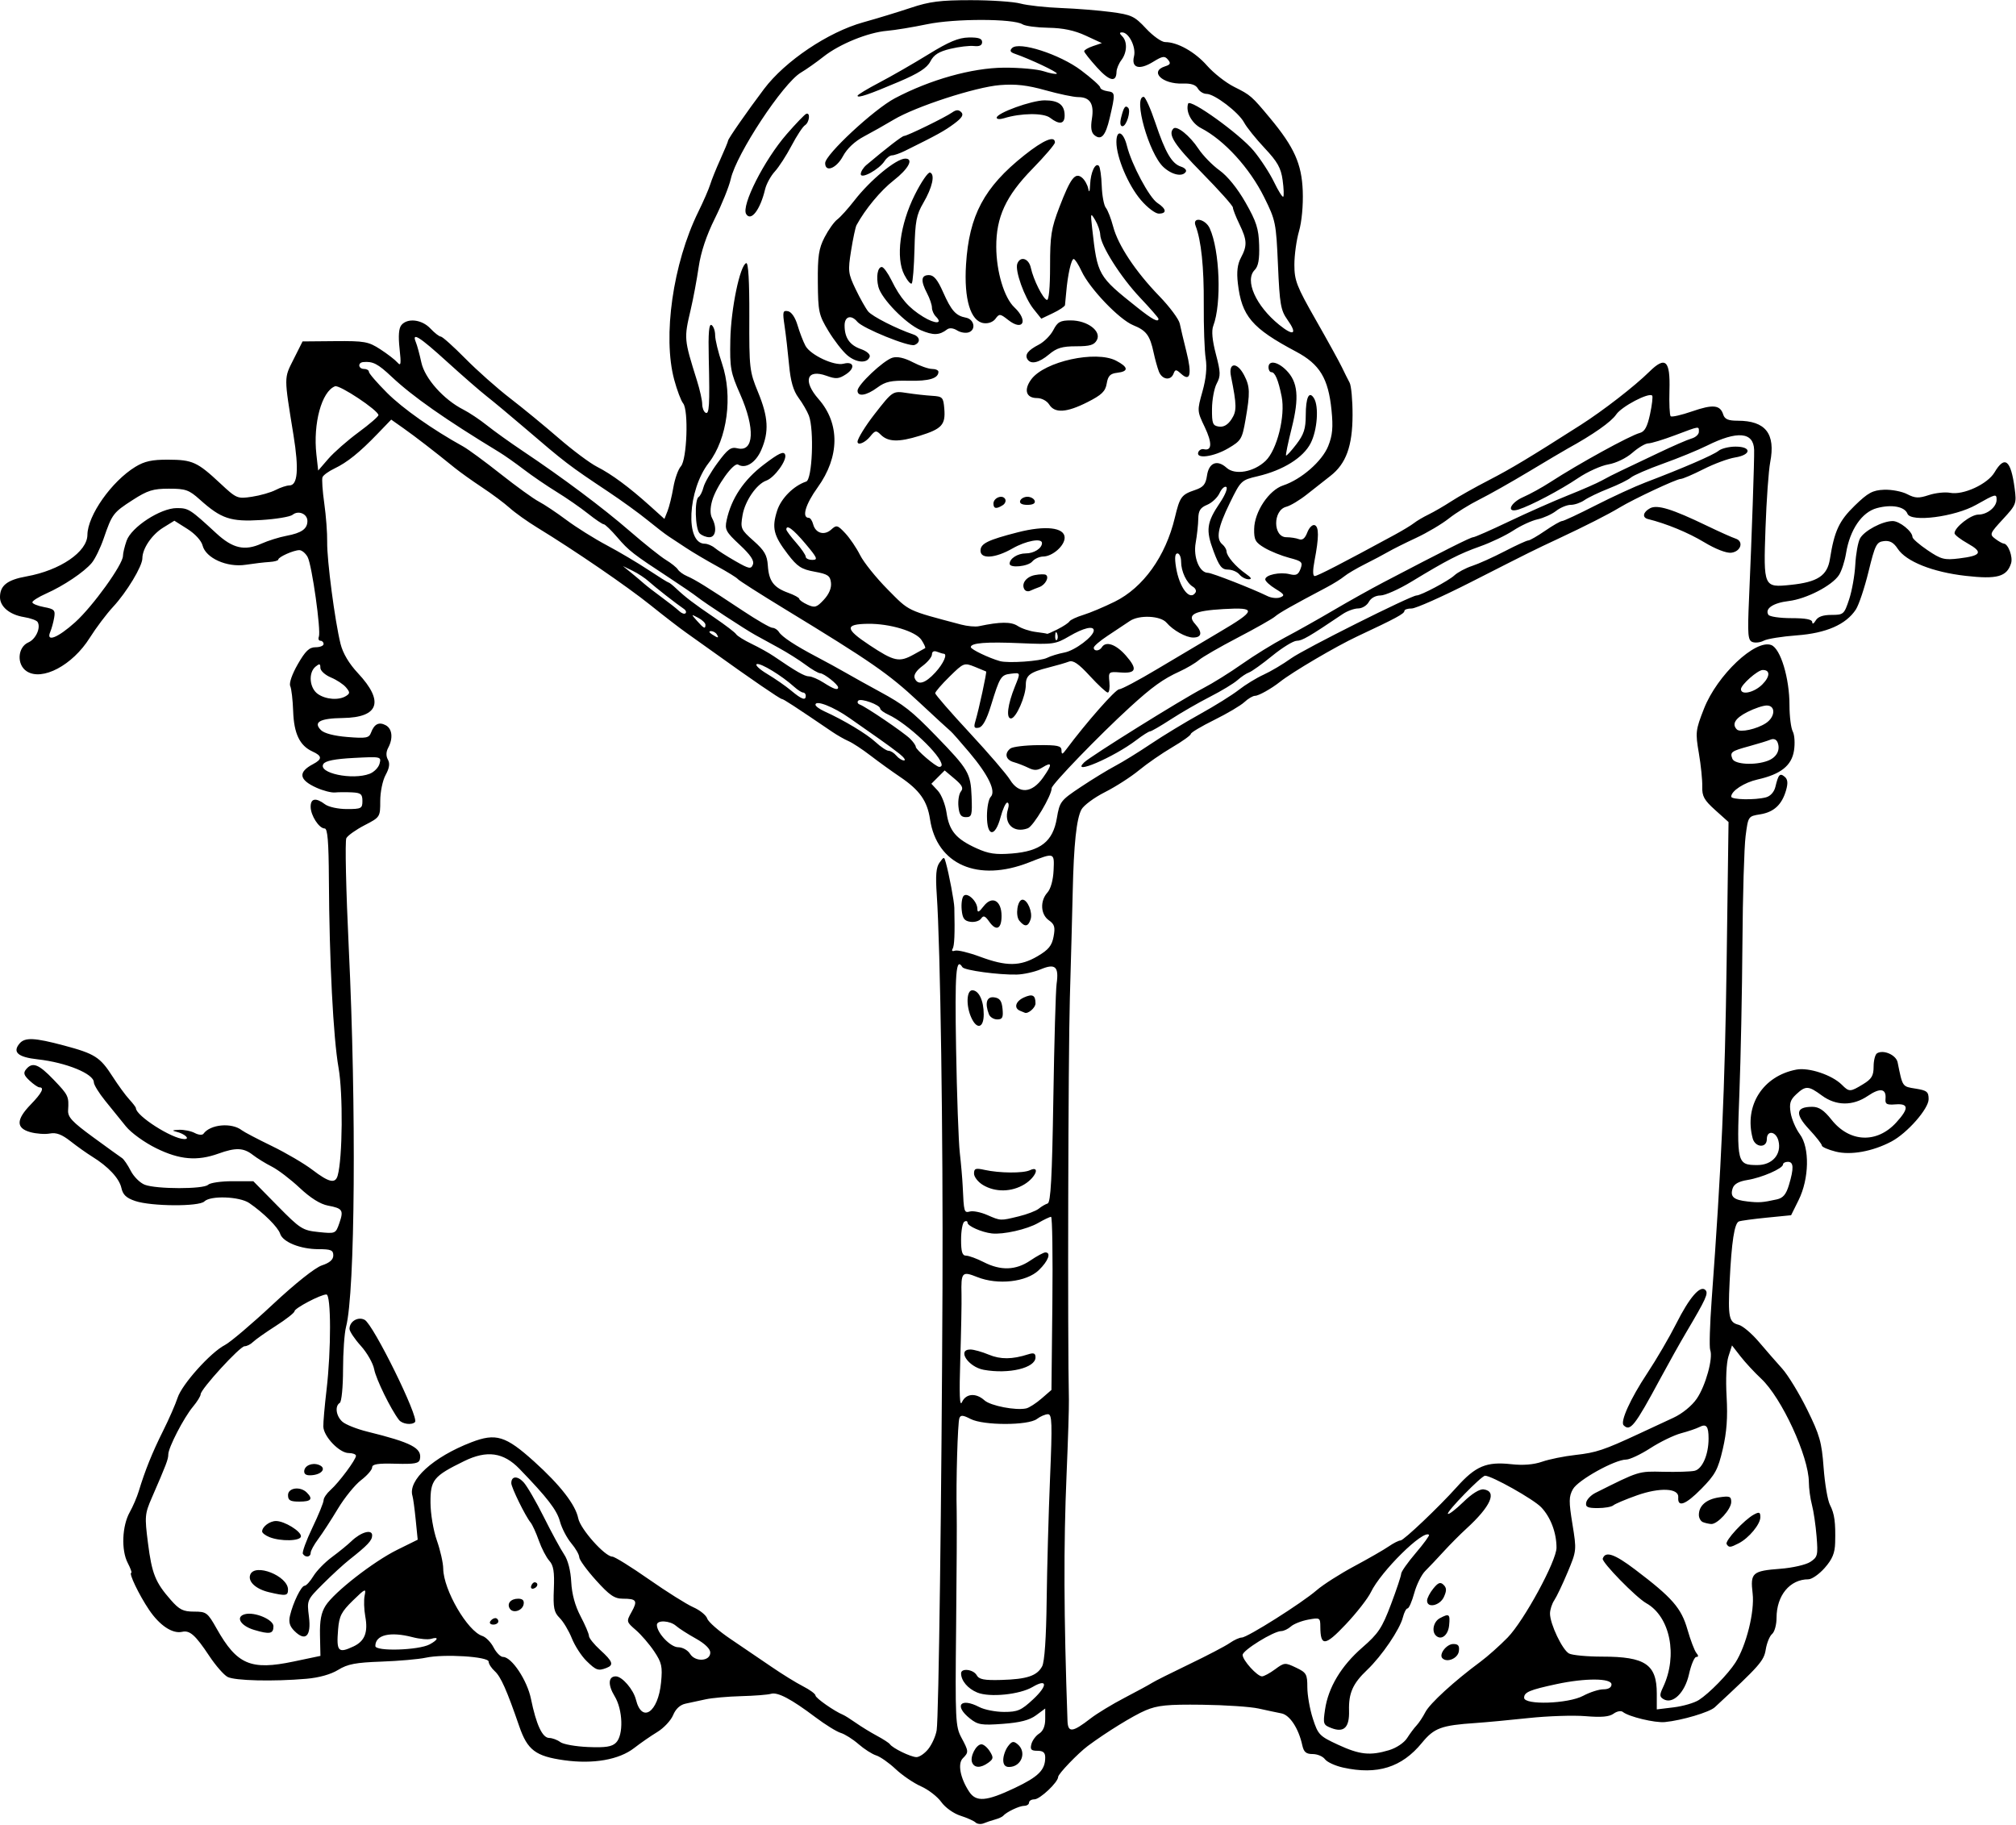 <?xml version="1.0" encoding="UTF-8"?>
<svg version="1.1" viewBox="0 0 584.06 528.75" xmlns="http://www.w3.org/2000/svg">
<path d="m282.63 527.95c-0.501-0.465-2.486-1.348-4.411-1.963-1.962-0.627-4.386-2.363-5.517-3.951-1.109-1.558-3.753-3.602-5.875-4.544-2.122-0.941-5.429-3.19-7.348-4.998-1.919-1.808-4.451-3.586-5.625-3.953-1.174-0.367-3.478-1.838-5.12-3.27-1.642-1.432-3.962-2.897-5.156-3.255-1.194-0.359-4.491-2.4-7.327-4.536-7.056-5.315-10.971-7.376-12.902-6.791-0.896 0.271-4.773 0.576-8.615 0.676-3.842 0.1-8.483 0.514-10.312 0.919-1.83 0.405-4.434 0.966-5.786 1.247-1.591 0.33-2.871 1.504-3.626 3.326-0.642 1.549-2.699 3.747-4.572 4.886-1.873 1.138-4.882 3.221-6.687 4.628-4.382 3.417-11.873 4.734-20.272 3.563-8.314-1.158-10.667-2.934-13.048-9.846-3.615-10.493-5.341-14.372-7.103-15.966-0.971-0.879-1.765-2.119-1.765-2.756 0-1.471-12.98-2.28-18.235-1.137-2.037 0.443-7.822 0.951-12.855 1.129-7.436 0.263-9.78 0.712-12.505 2.396-2.097 1.296-5.535 2.262-9.177 2.577-9.625 0.834-20.794 0.568-22.873-0.545-1.075-0.575-3.453-3.304-5.285-6.064-4.018-6.054-5.636-7.494-7.855-6.993-2.813 0.635-6.53-1.835-9.596-6.378-2.906-4.305-5.984-10.723-5.143-10.723 0.245 0-0.228-1.302-1.051-2.893-1.903-3.679-1.619-10.698 0.591-14.645 0.926-1.654 2.105-4.396 2.619-6.094 1.82-6.006 3.921-11.22 7.025-17.428 1.728-3.456 3.632-7.8 4.232-9.653 1.26-3.889 9.567-13.146 13.699-15.265 1.547-0.793 7.764-6.066 13.817-11.718 6.605-6.168 12.32-10.71 14.297-11.362 2.247-0.741 3.293-1.659 3.293-2.889 0-1.513-0.682-1.802-4.249-1.802-5.266 0-10.382-2.049-11.149-4.464-0.598-1.885-4.771-6.036-8.935-8.889-2.815-1.929-11.265-2.237-13.027-0.475-1.526 1.526-15.33 1.443-19.999-0.12-2.598-0.87-3.595-1.806-4.03-3.785-0.611-2.78-3.796-6.199-8.455-9.072-1.547-0.954-4.373-2.96-6.28-4.459-2.526-1.984-4.149-2.594-5.976-2.245-1.379 0.264-3.932 0.086-5.673-0.394-4.178-1.154-4.142-3.622 0.117-8.007 3.206-3.301 4.051-4.966 2.521-4.966-0.418 0-1.706-0.88-2.86-1.956-1.661-1.547-1.87-2.233-0.999-3.281 1.83-2.205 3.614-1.531 7.966 3.011 4.293 4.481 4.456 4.823 4.202 8.849-0.126 1.99 1.127 3.34 7.272 7.834 4.083 2.986 7.845 5.701 8.359 6.033 0.515 0.332 1.647 1.993 2.518 3.691s2.704 3.514 4.074 4.035c3.406 1.295 17.026 1.301 18.319 8e-3 0.57-0.57 3.753-1.037 7.074-1.037h6.038l6.994 7.109c6.612 6.721 7.264 7.136 11.923 7.617 4.88 0.504 4.939 0.479 5.988-2.529 1.324-3.798 0.986-4.331-3.253-5.126-2.239-0.42-5.072-2.194-8.213-5.141-2.638-2.475-6.272-5.247-8.077-6.16-1.805-0.913-4.287-2.444-5.517-3.403-2.675-2.084-4.944-2.167-9.952-0.363-6.16 2.219-11.253 1.78-18.026-1.554-3.4-1.674-7.256-4.457-8.769-6.328-1.485-1.837-4.185-5.174-6-7.414-1.815-2.24-3.299-4.651-3.299-5.358 0-2.466-8.007-5.744-16.256-6.655-5.71-0.631-7.368-2.055-5.297-4.551 1.554-1.872 4.286-1.758 12.898 0.539 8.967 2.391 10.468 3.351 14.104 9.018 1.594 2.485 3.762 5.451 4.818 6.593 1.056 1.142 1.92 2.283 1.92 2.535 0 2.214 10.468 8.908 14.016 8.962 1.827 0.028 0.132-1.539-2.297-2.123-1.387-0.334-1.188-0.479 0.765-0.56 1.452-0.06 3.509 0.357 4.572 0.926 1.068 0.571 2.194 0.668 2.517 0.215 1.957-2.745 8.179-3.308 11.122-1.007 0.64 0.5 4.531 2.543 8.648 4.54s9.427 5.113 11.799 6.924c4.809 3.671 6.635 4.083 7.317 1.652 1.423-5.076 1.573-23.723 0.251-31.219-1.528-8.66-2.673-30.99-2.799-54.562-0.058-10.951-0.374-14.765-1.223-14.765-1.627 0-4.063-3.779-4.063-6.302 0-2.44 1.524-2.696 4.164-0.699 1.014 0.767 3.816 1.376 6.328 1.376 4.184 0 4.508-0.169 4.508-2.344 0-1.989-0.461-2.366-3.047-2.492-1.676-0.082-3.891-0.067-4.922 0.033-1.031 0.1-3.432-0.519-5.335-1.375-5.106-2.297-5.426-4.505-0.993-6.84 2.712-1.428 2.665-2.366-0.185-3.664-3.685-1.679-5.362-5.178-5.582-11.647-0.11-3.24-0.491-6.523-0.846-7.296-0.381-0.829 0.514-3.425 2.182-6.328 2.214-3.854 3.332-4.922 5.152-4.922 1.279-4e-5 2.325-0.422 2.325-0.938 0-0.516-0.409-0.938-0.908-0.938s-0.707-0.527-0.461-1.172c0.669-1.752-2.003-20.745-3.245-23.066-0.592-1.107-1.675-2.013-2.406-2.013-1.663 0-6.105 1.985-6.105 2.729 0 0.304-1.16 0.619-2.578 0.7-1.418 0.081-4.508 0.444-6.866 0.806-5.417 0.832-11.571-1.928-12.494-5.603-0.346-1.378-2.191-3.387-4.382-4.77l-3.784-2.389-3.252 2.01c-3.277 2.026-6.019 6.071-6.019 8.881 0 2.287-4.534 9.807-8.467 14.042-1.915 2.062-4.968 6.114-6.782 9.002-4.996 7.952-13.792 12.611-18.27 9.677-2.958-1.938-2.648-6.988 0.513-8.367 2.152-0.939 3.654-4.29 2.65-5.914-0.294-0.475-2.073-1.114-3.954-1.419-4.118-0.668-6.938-3.009-6.938-5.758 0-3.38 2.092-5.021 7.685-6.024 9.732-1.747 17.601-7.11 17.642-12.023 0.047-5.622 7.014-15.513 13.888-19.716 2.656-1.624 4.833-2.098 9.536-2.076 7.027 0.033 8.416 0.665 15.043 6.848 4.746 4.429 4.977 4.527 9.197 3.894 2.381-0.357 5.474-1.241 6.873-1.965s3.19-1.315 3.979-1.315c2.407 0 2.79-4.65 1.197-14.506-2.796-17.294-2.797-16.436 0.027-22.056l2.591-5.156 9.375-0.082c8.568-0.075 9.698 0.127 13.125 2.344 2.062 1.334 4.301 3.059 4.974 3.832 1.02 1.171 1.125 0.497 0.629-4.034-0.4-3.659-0.226-5.884 0.531-6.797 1.763-2.124 5.934-1.634 8.396 0.987 1.211 1.289 2.571 2.344 3.021 2.344s3.647 2.863 7.102 6.361c3.456 3.499 9.28 8.667 12.942 11.484s9.991 8.012 14.062 11.542c4.072 3.53 9.091 7.278 11.153 8.328 4.234 2.155 9.308 5.908 15.388 11.381l4.138 3.725 0.903-2.271c0.497-1.249 1.254-4.328 1.683-6.843 0.429-2.515 1.411-5.27 2.183-6.122 1.765-1.95 2.274-16.287 0.648-18.246-0.596-0.718-1.753-3.781-2.572-6.807-3.397-12.552-0.372-33.718 6.95-48.627 1.519-3.094 3.081-6.68 3.471-7.969 0.39-1.289 1.714-4.571 2.942-7.293 1.229-2.722 2.234-5.152 2.234-5.4 0-0.538 5.487-8.424 10.411-14.963 6.108-8.111 18.59-16.499 28.751-19.321 3.984-1.107 10.197-3.002 13.807-4.212 5.367-1.8 8.523-2.2 17.328-2.202 5.921-6.9986e-4 12.409 0.441 14.417 0.982 2.008 0.541 7.289 1.121 11.735 1.29 4.446 0.169 10.987 0.693 14.536 1.165 5.895 0.784 6.769 1.197 10.112 4.781 2.013 2.158 4.501 3.923 5.53 3.923 3.575 0 8.628 2.837 12.122 6.807 1.933 2.196 5.465 4.966 7.849 6.157 4.795 2.395 5.077 2.64 10.434 9.078 6.984 8.394 9.158 13.242 9.455 21.083 0.157 4.138-0.287 8.933-1.079 11.655-0.74 2.543-1.345 6.918-1.345 9.723 0 4.566 0.65 6.24 6.219 16.002 3.42 5.996 6.822 12.168 7.56 13.715 0.738 1.547 1.736 3.545 2.219 4.44s0.868 5.114 0.857 9.375c-0.024 9.029-1.879 14.125-6.426 17.652-1.619 1.256-4.671 3.657-6.782 5.336-2.111 1.679-4.808 3.296-5.992 3.594-3.927 0.986-3.896 8.822 0.035 8.822 1.187 0 2.819 0.254 3.628 0.564 1.011 0.388 1.769-0.222 2.426-1.951 0.526-1.383 1.481-2.335 2.122-2.115 1.283 0.44 1.275 3.508-0.027 10.299-0.543 2.833-0.524 4.453 0.053 4.453 0.791 0 8.027-3.734 23.171-11.958 2.32-1.26 4.852-2.795 5.625-3.41 0.773-0.616 2.672-1.734 4.219-2.485 1.547-0.751 4.5-2.465 6.562-3.808 2.062-1.343 6.914-4.073 10.781-6.067 6.49-3.346 11.886-6.588 26.692-16.041 6.537-4.173 15.637-11.228 19.885-15.415 4.675-4.608 6.091-3.326 5.84 5.284-0.113 3.877 0.042 7.297 0.345 7.6 0.303 0.303 3.093-0.328 6.2-1.403 6.08-2.104 8.142-1.895 9.034 0.915 0.43 1.353 1.45 1.788 4.193 1.788 8.073 0 11.011 3.752 9.415 12.022-0.465 2.411-1.078 10.984-1.362 19.052-0.604 17.2-0.563 17.292 7.326 16.478 7.752-0.8 10.572-2.655 11.331-7.453 1.289-8.155 2.658-11.098 7.221-15.526 3.832-3.719 5.171-4.442 8.472-4.575 2.156-0.087 5.166 0.486 6.688 1.273 2.316 1.198 3.342 1.242 6.29 0.268 1.938-0.639 4.718-0.932 6.179-0.65 3.777 0.729 10.835-2.529 12.842-5.927 2.964-5.017 4.734-3.614 5.826 4.618 0.591 4.453 0.48 4.744-3.391 8.944-3.831 4.156-3.925 4.399-2.217 5.691 0.981 0.743 2.086 1.364 2.454 1.38 1.293 0.058 2.709 3.869 2.123 5.715-1.236 3.893-4.038 4.668-13.14 3.634-9.616-1.093-17.275-4.152-19.714-7.873-1.173-1.79-2.283-2.402-3.987-2.198-2.149 0.258-2.551 1.055-4.458 8.851-1.153 4.713-2.805 9.651-3.672 10.974-2.845 4.342-8.595 6.855-17.126 7.485-4.258 0.314-8.552 1.005-9.541 1.535-0.99 0.53-2.475 0.703-3.302 0.386-1.309-0.502-1.435-2.115-0.977-12.524 0.798-18.139 1.565-40.515 1.479-43.143-0.17-5.19-4.853-5.606-13.666-1.215-2.578 1.284-8.273 3.62-12.656 5.189-4.383 1.569-8.602 3.393-9.375 4.053-0.773 0.66-3.679 2.093-6.457 3.186-2.778 1.092-5.93 2.602-7.005 3.355s-2.859 1.369-3.963 1.369-3.015 0.789-4.245 1.753c-1.23 0.964-3.649 2.062-5.377 2.439-1.728 0.377-4.891 1.837-7.031 3.245-2.14 1.407-6.452 3.469-9.582 4.581-6.085 2.163-9.57 3.954-19.944 10.248-3.612 2.191-7.639 3.984-8.948 3.984-1.422 0-2.786 0.756-3.385 1.875-0.552 1.031-1.938 1.877-3.08 1.88-1.142 3e-3 -3.168 0.741-4.502 1.641-9.753 6.577-11.735 7.729-13.29 7.729-0.965 0-4.15 1.952-7.079 4.337-2.928 2.385-5.958 4.557-6.734 4.827-0.775 0.27-2.284 1.275-3.353 2.233-1.069 0.958-4.655 3.129-7.969 4.823s-8.431 4.644-11.371 6.555c-2.94 1.911-5.642 3.475-6.005 3.475s-2.142 1.131-3.954 2.513c-6.583 5.021-19.197 10.413-15.13 6.468 1.874-1.818 28.319-18.299 34.454-21.472 2.726-1.41 7.789-4.563 11.25-7.008 3.461-2.444 9.036-5.888 12.387-7.652 3.352-1.764 9.68-5.318 14.062-7.897 4.383-2.579 10.922-6.236 14.531-8.125 17.687-9.258 25.288-13.077 26.027-13.077 0.446 0 5.124-2.06 10.395-4.577s12.944-5.914 17.05-7.547c4.106-1.633 8.52-3.568 9.809-4.299s3.82-2.021 5.625-2.866c1.805-0.846 6.656-3.154 10.781-5.129s8.449-3.857 9.609-4.181c1.16-0.324 2.109-1.194 2.109-1.933 0-1.701 0.382-1.756-6.941 1.001-3.425 1.289-6.9 2.344-7.722 2.344-0.823 0-2.888 1.223-4.59 2.717-1.77 1.554-4.749 2.997-6.958 3.37-2.125 0.359-6.061 2.134-8.748 3.945-5.186 3.496-13.804 8.041-17.306 9.127-3.657 1.134-2.467-1.925 1.406-3.615 1.934-0.844 5.414-2.764 7.734-4.268 8.358-5.417 23.169-13.556 26.03-14.304 1.397-0.365 2.167-1.784 2.95-5.433 0.583-2.716 0.86-5.138 0.616-5.382-0.984-0.984-8.868 3.16-10.429 5.482-1.428 2.124-6.671 5.808-14.01 9.842-1.031 0.567-6.094 3.565-11.25 6.663-5.156 3.098-11.652 6.765-14.435 8.15-2.783 1.384-6.728 3.838-8.766 5.452-2.038 1.614-6.3 4.144-9.471 5.621s-6.819 3.299-8.109 4.049-4.33 2.359-6.758 3.576c-2.428 1.217-5.121 2.807-5.985 3.532-0.864 0.725-3.169 2.162-5.123 3.193-9.95 5.251-13.667 7.354-14.946 8.458-0.773 0.667-5.625 3.411-10.781 6.098s-10.219 5.609-11.25 6.494c-1.031 0.885-3.562 2.38-5.625 3.321-4.753 2.169-7.92 4.447-14.344 10.316-8.911 8.141-22.687 22.393-22.687 23.47 0 2.151-5.275 11.026-6.914 11.632-4.124 1.526-7.083-1.346-5.742-5.572 0.327-1.031 0.232-1.875-0.211-1.875-0.443 0-1.314 1.898-1.935 4.219-1.587 5.934-3.948 5.766-3.948-0.281 0-2.475 0.483-4.983 1.073-5.573 1.62-1.62-0.624-6.306-6.177-12.896-2.607-3.094-5.031-5.845-5.387-6.115-0.356-0.269-4.575-4.151-9.375-8.625-8.679-8.09-13.647-11.529-38.727-26.812-7.219-4.399-13.336-8.302-13.594-8.675-0.258-0.372-2.966-2.047-6.019-3.721-3.053-1.674-7.061-4.045-8.906-5.268s-4.154-2.744-5.128-3.379c-0.975-0.635-3.717-2.745-6.094-4.688-2.377-1.943-7.485-5.642-11.353-8.22-11.528-7.684-12.358-8.319-24.472-18.7-3.921-3.36-8.742-7.375-10.714-8.922-1.972-1.547-7.181-6.082-11.574-10.078-7.992-7.269-10.289-8.703-9.006-5.625 0.376 0.902 1.091 3.539 1.59 5.859 0.994 4.624 6.454 10.755 12.16 13.653 1.711 0.869 4.798 2.93 6.861 4.579s6.703 4.974 10.312 7.388c11.652 7.794 23.255 16.478 31.07 23.253 4.198 3.639 8.898 7.386 10.445 8.327 1.547 0.941 3.11 2.192 3.474 2.781 0.364 0.589 1.57 1.46 2.68 1.935 2.327 0.996 5.809 3.156 16.17 10.034 4.076 2.706 7.917 4.92 8.536 4.922 0.619 9.3e-4 1.463 0.54 1.875 1.197 0.902 1.437 4.727 3.951 11.062 7.273 2.578 1.352 6.375 3.432 8.438 4.623 2.062 1.191 6.408 3.605 9.656 5.366 7.095 3.845 9.306 5.585 16.437 12.937 9.318 9.606 9.969 10.717 10.233 17.444 0.214 5.46 0.065 6.007-1.639 6.007-1.438 0-1.944-0.724-2.173-3.108-0.164-1.71 0.164-3.666 0.73-4.347 0.786-0.947 0.352-1.808-1.844-3.656l-2.872-2.417-3.853 3.853 1.879 2.025c1.034 1.114 2.169 3.995 2.523 6.404 0.767 5.216 2.751 7.569 8.643 10.253 3.517 1.602 5.562 1.905 10.292 1.526 8.303-0.666 11.869-3.471 13.017-10.238 0.813-4.796 1.074-5.135 6.939-9.041 3.352-2.232 7.836-4.974 9.965-6.094 2.129-1.119 6.77-3.985 10.312-6.367 3.543-2.382 9.951-6.273 14.241-8.645 4.29-2.372 9.352-5.531 11.25-7.018 1.897-1.488 5.138-3.471 7.2-4.408 2.062-0.937 5.666-3.078 8.008-4.758 3.686-2.645 34.697-18.182 36.291-18.182 1.262 0 9.246-4.231 10.932-5.794 0.986-0.914 3.307-2.155 5.156-2.759 1.849-0.604 6.088-2.512 9.419-4.241s6.419-3.144 6.862-3.144c0.443 0 2.645-1.266 4.893-2.812 2.248-1.547 4.455-2.812 4.904-2.812 0.449 0 4.803-2.035 9.675-4.523 4.872-2.487 11.389-5.486 14.483-6.663 10.882-4.141 19.703-7.959 21.168-9.161 0.814-0.668 3.029-1.215 4.922-1.215 4.729 0 4.618 2.385-0.147 3.147-1.974 0.316-6.087 1.841-9.141 3.389-3.054 1.548-6.027 2.821-6.607 2.827-1.228 0.014-13.582 5.8-17.695 8.287-3.288 1.989-9.902 5.348-17.812 9.049-7.205 3.37-7.504 3.518-25.312 12.577-8.25 4.196-15.949 7.623-17.109 7.615-1.16-8e-3 -2.109 0.311-2.109 0.709 0 0.801-2.47 2.136-13.594 7.345-6.233 2.919-18.846 10.337-22.5 13.234-2.463 1.952-6.143 4.01-7.172 4.01-0.629 0-2.015 0.816-3.08 1.813-1.065 0.997-4.994 3.323-8.732 5.169-3.738 1.846-6.797 3.673-6.797 4.061s-2.426 2.128-5.391 3.867c-2.965 1.739-7.302 4.738-9.639 6.665-2.337 1.927-6.779 4.78-9.871 6.341-3.092 1.561-6.152 3.829-6.799 5.039-1.431 2.677-2.216 10.079-2.519 23.763-0.126 5.672-0.499 19.594-0.831 30.938-0.479 16.414-0.676 99.27-0.276 116.25 0.049 2.062-0.253 11.766-0.671 21.562-0.885 20.768-0.811 40.946 0.264 71.455 0.125 3.548 1.42 3.415 6.717-0.693 1.831-1.42 6.261-4.109 9.844-5.975 3.583-1.866 7.147-3.803 7.921-4.304 0.773-0.501 5.646-2.945 10.827-5.433 5.181-2.488 10.443-5.239 11.693-6.115 1.25-0.875 2.821-1.592 3.49-1.592 1.602 0 17.38-9.968 21.702-13.71 1.86-1.611 6.757-4.737 10.882-6.946 4.125-2.21 8.62-4.794 9.989-5.743 1.369-0.949 2.912-1.726 3.429-1.726 0.908 0 11.117-9.695 16.289-15.469 5.464-6.1 8.605-7.415 15.807-6.619 3.405 0.376 6.481 0.128 8.906-0.72 2.038-0.712 6.38-1.593 9.65-1.956 6.016-0.669 8.284-1.426 18.429-6.149 3.094-1.44 7.582-3.526 9.973-4.636 2.566-1.19 5.333-3.445 6.749-5.5 2.569-3.727 4.801-11.792 3.907-14.121-0.299-0.778-0.107-7.351 0.426-14.607 2.84-38.672 3.833-61.08 4.333-97.799l0.551-40.544-3.857-3.462c-3.217-2.888-3.84-4.016-3.756-6.8 0.055-1.835-0.389-6.193-0.986-9.683-1.032-6.027-0.957-6.674 1.487-12.904 3.804-9.697 14.904-20.186 19.496-18.424 2.683 1.03 5.271 9.576 5.271 17.411 0 3.22 0.429 6.656 0.954 7.636s0.682 3.482 0.349 5.561c-0.694 4.338-3.847 6.832-10.539 8.336-3.874 0.87-7.639 3.32-7.639 4.968 0 0.909 6.929 1.045 10.088 0.199 1.272-0.341 2.355-1.555 2.708-3.034 0.86-3.605 1.293-4.08 2.677-2.932 0.901 0.747 1.015 1.829 0.414 3.925-1.196 4.171-3.523 6.334-7.498 6.97-3.475 0.556-3.484 0.57-4.227 6.314-0.409 3.166-0.823 17.148-0.918 31.07-0.096 13.922-0.491 33.438-0.877 43.37-0.792 20.329-0.662 20.849 5.227 20.849 4.325 0 7.058-3.154 6.086-7.024-0.701-2.792-3.367-3.168-3.367-0.476 0 2.658-3.373 2.465-4.097-0.234-2.54-9.477 2.951-18.098 12.69-19.925 3.6-0.675 10.317 1.57 13.139 4.392 2.127 2.127 2.42 2.12 6.158-0.159 2.491-1.519 3.047-2.448 3.047-5.097 0-1.782 0.446-3.515 0.991-3.852 1.851-1.144 5.532 0.476 5.967 2.625 1.459 7.205 1.307 6.984 5.217 7.609 3.281 0.525 3.763 0.916 3.763 3.056 0 2.783-6.212 9.851-10.781 12.266-5.443 2.877-11.763 4.023-16.128 2.924-2.215-0.558-4.028-1.351-4.028-1.762s-1.677-2.546-3.726-4.743c-4.127-4.426-3.826-6.474 0.95-6.474 1.933 0 3.393 0.977 5.574 3.731 5.234 6.608 13.151 6.952 18.756 0.816 3.71-4.062 3.646-5.556-0.225-5.253-2.54 0.198-3.019-0.072-2.88-1.623 0.265-2.959-1.544-3.258-5.102-0.844-4.379 2.972-9.226 2.933-13.347-0.107-3.874-2.858-4.68-2.894-7.425-0.338-1.743 1.624-2.049 2.645-1.609 5.36 0.299 1.845 1.496 4.633 2.659 6.197 2.897 3.895 2.725 12.876-0.365 19.104l-2.166 4.365-7.031 0.697c-3.867 0.383-7.506 0.877-8.085 1.097-1.303 0.495-2.126 5.825-2.691 17.424-0.505 10.375-0.202 11.817 2.627 12.527 1.153 0.289 3.775 2.504 5.826 4.921 2.051 2.417 5.099 5.914 6.773 7.77s4.918 7.172 7.209 11.813c3.664 7.423 4.24 9.452 4.791 16.875 0.344 4.641 1.17 9.492 1.834 10.781 1.328 2.577 1.663 5.019 1.507 10.983-0.079 2.993-0.81 4.756-3.013 7.266-1.6 1.823-3.731 3.314-4.734 3.314-5.367 0-9.231 4.679-9.231 11.179 0 1.975-0.579 4.071-1.286 4.658-0.707 0.587-1.536 2.607-1.841 4.488-0.537 3.312-1.697 4.627-14.774 16.752-1.547 1.434-9.519 3.799-14.443 4.284-2.873 0.283-10.496-1.555-12.19-2.939-0.517-0.423-1.72-0.198-2.672 0.498-1.247 0.912-3.522 1.116-8.126 0.73-3.517-0.295-10.963-0.048-16.547 0.549-5.584 0.597-12.473 1.241-15.309 1.433-9.956 0.671-12.013 1.432-15.557 5.758-5.83 7.115-12.93 9.34-22.825 7.153-2.29-0.506-4.657-1.595-5.26-2.419-0.603-0.825-2.202-1.499-3.553-1.499-1.918 0-2.581-0.565-3.022-2.578-1.064-4.855-3.609-8.738-6.033-9.203-1.289-0.247-4.264-0.879-6.61-1.404-2.346-0.525-9.729-1.021-16.406-1.102-10.05-0.122-12.866 0.159-16.359 1.634-3.517 1.485-11.422 6.357-16.726 10.309-2.841 2.117-8.586 8.107-8.586 8.953 0 1.539-5.269 6.516-6.898 6.516-0.847 0-1.539 0.422-1.539 0.938 0 0.516-0.639 0.938-1.419 0.938-1.382 0-5.141 1.789-6.081 2.895-0.258 0.303-1.312 0.783-2.344 1.065-1.031 0.283-2.52 0.783-3.308 1.11-0.788 0.328-1.843 0.215-2.344-0.249zm11.331-9.973c6.911-3.28 8.851-5.219 8.851-8.849 0-1.421-0.601-1.937-2.256-1.937-1.822 0-2.158-0.374-1.747-1.947 0.28-1.071 1.295-2.438 2.256-3.038 1.129-0.705 1.747-2.182 1.747-4.175v-3.084l-2.656 1.964c-1.909 1.411-4.612 2.108-9.609 2.477-6.182 0.456-7.24 0.286-9.532-1.535-4.716-3.747-2.746-6.167 2.705-3.324 1.477 0.77 4.705 1.403 7.175 1.406 3.932 5e-3 4.979-0.451 8.432-3.672 4.253-3.967 4.154-6.113-0.165-3.562-3.752 2.216-12.471 3.092-16.045 1.612-2.754-1.141-4.681-3.429-4.681-5.561 0-1.589 3.568-1.157 4.522 0.546 0.685 1.224 2.162 1.51 7.102 1.374 7.441-0.205 10.383-1.184 11.862-3.948 0.7-1.309 1.175-8.222 1.307-19.029 0.114-9.336 0.555-25.306 0.98-35.489 0.668-15.999 0.586-18.516-0.602-18.516-0.756 0-2.194 0.619-3.195 1.376-2.544 1.924-15.505 1.922-19.227-3e-3 -2.204-1.139-2.878-1.188-3.24-0.234-0.496 1.306-0.998 18.646-0.781 26.986 0.074 2.836-9.3e-4 17.977-0.166 33.646-0.281 26.667-0.185 28.706 1.506 31.861 2.167 4.044 2.185 4.293 0.436 6.042-1.543 1.543-0.752 5.723 1.828 9.66 2.018 3.08 4.988 2.844 13.191-1.048zm-12.344-7.431c-0.646-1.684 1.199-5.229 2.722-5.229 0.631 0 1.721 0.918 2.422 2.041 1.114 1.784 1.061 2.196-0.422 3.281-2.207 1.614-4.081 1.577-4.721-0.092zm9.038-0.776c0.016-1.16 0.636-2.91 1.377-3.889 1.114-1.472 1.596-1.573 2.783-0.588 2.745 2.278 1.108 6.587-2.502 6.587-1.134 0-1.678-0.692-1.658-2.109zm-21.685-3.142c1.055-1.341 2.132-3.767 2.393-5.391 0.591-3.673 1.436-67.847 1.687-128.11 0.184-44.179-0.609-98.668-1.658-113.92-0.387-5.633-0.187-7.964 0.802-9.316 1.3-1.778 1.325-1.778 1.824 0.013 0.959 3.444 2.42 11.196 2.463 13.066 0.173 7.617 0.029 11.046-0.502 11.905-0.356 0.576-0.067 0.8 0.688 0.531 0.716-0.255 3.989 0.534 7.273 1.753 7.642 2.838 11.614 2.804 16.642-0.143 3.189-1.869 4.157-3.054 4.652-5.689 0.516-2.749 0.278-3.572-1.367-4.724-2.409-1.688-2.613-5.61-0.417-8.037 0.948-1.048 1.658-3.608 1.786-6.437 0.234-5.219 0.292-5.2-7.11-2.292-14.83 5.827-26.722 0.631-28.696-12.536-0.793-5.286-3.017-8.422-8.684-12.247-2.386-1.611-6.237-4.389-8.557-6.174-2.32-1.785-5.174-3.661-6.342-4.169-1.168-0.508-3.277-1.707-4.688-2.665-10.995-7.467-14.181-9.544-14.639-9.544-0.507 0-9.228-5.976-19.549-13.394-2.717-1.953-6.416-4.589-8.221-5.858-1.805-1.269-6.445-4.849-10.312-7.955-6.755-5.425-21.987-15.855-32.812-22.468-2.836-1.732-6.422-4.289-7.969-5.681-1.547-1.392-5.133-4.065-7.969-5.94s-6.422-4.435-7.969-5.689c-5.895-4.781-11.38-9.015-14.817-11.441l-3.567-2.517-3.992 4.143c-5.219 5.416-8.756 8.261-12.479 10.036-1.668 0.795-3.216 1.925-3.44 2.51s0.008 3.997 0.518 7.58c0.509 3.584 0.888 8.626 0.842 11.204-0.093 5.185 2.241 22.952 3.876 29.515 0.677 2.716 2.455 5.707 5.028 8.458 7.679 8.21 6.115 12.852-4.38 12.999-6.648 0.094-8.636 1.197-6.323 3.509 0.935 0.935 3.824 1.686 7.675 1.995 5.452 0.438 6.252 0.289 6.83-1.272 0.924-2.498 2.296-3.187 4.256-2.138 1.889 1.011 2.191 3.778 0.714 6.538-0.633 1.182-0.662 2.389-0.082 3.425 0.626 1.119 0.427 2.452-0.663 4.441-0.866 1.579-1.558 4.923-1.558 7.529 0 4.655-0.032 4.704-4.529 7.031-2.491 1.289-4.871 2.977-5.289 3.75-0.418 0.773-0.102 15.117 0.703 31.875 2.223 46.291 1.838 99.721-0.79 109.69-0.476 1.805-0.868 7.37-0.871 12.367-0.003 5.04-0.423 9.343-0.943 9.665-1.483 0.916-1.094 3.787 0.737 5.444 0.921 0.834 4.191 2.136 7.266 2.894 12.788 3.152 15.868 4.76 15.216 7.948-0.258 1.263-1.483 1.494-7.078 1.339-5.103-0.142-6.766 0.119-6.766 1.061 0 0.687-1.444 2.35-3.209 3.696-1.765 1.346-4.796 5.088-6.736 8.314-1.94 3.227-4.504 7.172-5.697 8.768-1.194 1.596-2.17 3.389-2.17 3.984 0 1.258-1.535 1.454-2.256 0.287-0.271-0.438 0.97-3.847 2.757-7.576 1.787-3.729 3.249-7.313 3.249-7.965 0-0.652 0.906-1.988 2.012-2.97 2.432-2.158 7.363-8.785 7.363-9.895 0-0.438-0.951-0.797-2.112-0.797-2.672 0-7.247-4.769-7.343-7.654-0.04-1.204 0.376-5.986 0.925-10.627 1.367-11.569 1.344-27.656-0.039-27.656-1.665 0-9.243 3.989-9.243 4.865 0 0.431-2.426 2.333-5.391 4.227s-5.948 3.998-6.63 4.676c-0.681 0.678-1.78 1.232-2.442 1.232-1.349 0-12.726 12.436-12.726 13.911 0 0.52-0.998 2.138-2.218 3.595-2.663 3.181-7.157 11.871-7.157 13.837 0 1.392-0.567 2.884-4.766 12.534-2.039 4.687-2.103 5.436-1.122 13.125 1.137 8.909 2.13 11.386 6.608 16.487 2.49 2.836 3.586 3.386 6.744 3.386 3.574 0 3.917 0.258 6.565 4.952 5.874 10.408 9.862 12.114 22.247 9.514l7.803-1.637-0.128-5.902c-0.094-4.334 0.34-6.635 1.633-8.662 2.506-3.93 13.846-12.764 20.78-16.188l5.894-2.911-0.577-5.755c-0.317-3.165-0.737-6.27-0.933-6.9-1.417-4.563 5.96-11.294 17.064-15.569 7.096-2.732 9.918-1.868 18.164 5.564 7.566 6.819 12.004 12.534 12.792 16.473 0.622 3.112 7.714 11.076 9.88 11.094 0.658 6e-3 5.415 2.959 10.572 6.563s10.948 7.246 12.87 8.093c1.922 0.847 3.745 2.328 4.051 3.291s3.374 3.645 6.817 5.958c3.444 2.314 8.751 5.918 11.793 8.011 3.042 2.092 7.156 4.633 9.141 5.645 1.985 1.013 3.609 2.213 3.609 2.667 0 0.73 5.469 4.562 7.969 5.583 0.516 0.211 2.201 1.272 3.746 2.359 1.545 1.087 4.287 2.767 6.094 3.734 1.807 0.967 3.496 2.066 3.754 2.442 0.792 1.156 6.003 3.692 7.666 3.731 0.865 0.021 2.436-1.06 3.491-2.401zm-183.69-34.159c-1.365-1.365-1.706-2.559-1.268-4.432 0.887-3.789 3.269-8.658 4.237-8.658 0.464 0 1.611-1.26 2.547-2.799 0.936-1.54 3.356-4.019 5.377-5.511 2.021-1.491 4.551-3.555 5.622-4.586 2.762-2.66 6.022-3.579 6.022-1.698 0 1.483-1.255 2.82-6.659 7.094-1.63 1.289-5.055 4.436-7.611 6.992-4.643 4.645-4.646 4.653-4.042 9.489 0.705 5.643-1.015 7.316-4.223 4.108zm-11.676-0.303c-3.955-1.188-5.47-3.806-2.631-4.547 2.811-0.734 8.248 1.563 8.248 3.484 0 2.228-1.066 2.429-5.617 1.062zm4.342-10.91c-3.857-0.911-6.205-3.104-5.445-5.085 1.318-3.434 10.939 0.368 10.939 4.322 0 1.825-0.627 1.912-5.494 0.762zm0.104-15.968c-1.16-0.466-2.109-1.199-2.109-1.628 0-1.378 2.196-3.03 4.027-3.03 2.422 0 7.223 2.939 7.223 4.421 0 1.402-5.864 1.555-9.141 0.237zm5.391-12.158c0-2.147 3.551-2.637 5.438-0.75 1.886 1.886 1.279 2.625-2.156 2.625-2.656 0-3.281-0.357-3.281-1.875zm4.688-6.869c0-1.65 2.266-2.657 4.258-1.893 2.163 0.83 1.101 2.626-1.752 2.964-1.707 0.202-2.506-0.14-2.506-1.072zm27.451-14.928c-2.357-3.057-6.647-11.817-7.175-14.653-0.325-1.743-2.067-4.803-3.871-6.8-1.804-1.997-3.28-4.211-3.28-4.92 0-2.165 2.479-3.638 4.395-2.612 2.525 1.351 15.829 28.37 14.583 29.616-0.953 0.953-3.72 0.578-4.652-0.631zm171.01-144.34c-1.181-1.685-1.683-1.875-2.352-0.888-0.468 0.69-1.857 1.111-3.088 0.938-1.778-0.251-2.3-0.966-2.54-3.482-0.166-1.741 0.093-3.561 0.576-4.045 1.107-1.107 3.937 1.578 3.966 3.762 0.016 1.216 0.433 1.041 1.836-0.77 2.436-3.146 5.175-1.644 5.175 2.837 0 3.798-1.562 4.519-3.573 1.649zm8.739-0.255c-1.252-1.509-0.565-6.106 0.912-6.106 1.451 0 2.977 3.679 2.348 5.66-0.698 2.198-1.693 2.334-3.26 0.446zm107.08 240.28c2.136-0.64 4.372-2.136 5.253-3.516 0.844-1.321 2.077-2.969 2.74-3.662 0.663-0.693 1.809-2.428 2.547-3.854 1.303-2.521 8.345-8.96 15.953-14.59 2.059-1.524 5.601-4.674 7.871-7.002 4.74-4.859 14.166-22.182 14.166-26.033 0-4.348-1.708-8.858-4.435-11.714-2.231-2.336-14.34-9.141-16.267-9.141-1.037 0-11.282 10.517-10.757 11.042 0.259 0.259 2.275-1.287 4.48-3.436 2.482-2.419 4.719-3.808 5.874-3.647 4.001 0.558 2.069 4.926-5.052 11.418-1.752 1.598-4.705 4.569-6.562 6.603-1.857 2.034-4.252 4.565-5.322 5.625-1.07 1.06-2.496 3.93-3.169 6.38-0.673 2.449-1.544 4.453-1.937 4.453-0.393 0-1.003 1.16-1.356 2.578-0.868 3.486-6.123 11.22-10.35 15.234-4.172 3.962-5.399 6.725-5.253 11.836 0.137 4.82-1.451 6.409-5.042 5.043-2.44-0.928-2.531-1.185-1.907-5.411 0.947-6.415 4.688-12.636 10.792-17.944 4.653-4.047 5.719-5.651 8.3-12.49 1.629-4.316 2.962-8.319 2.962-8.895 0-0.576 1.894-3.267 4.209-5.979 2.315-2.712 4.05-5.089 3.856-5.283-1.607-1.607-13.932 10.555-16.848 16.623-0.867 1.805-4.133 5.99-7.259 9.3-6.01 6.366-7.35 6.488-7.381 0.674-0.014-2.589-0.137-2.66-3.53-2.03-1.934 0.359-4.182 1.25-4.996 1.979-0.814 0.73-2.08 1.331-2.812 1.336-2.202 0.015-11.176 5.559-11.176 6.904 0 1.543 4.222 6.212 5.618 6.212 0.561 0 2.268-0.922 3.793-2.05 2.673-1.976 2.89-1.994 6.056-0.484 3.018 1.439 3.283 1.899 3.283 5.692 0 2.269 0.718 6.349 1.595 9.065 1.506 4.663 1.912 5.085 7.266 7.565 6.302 2.918 9.306 3.243 14.797 1.598zm15.478-26.626c-1.118-1.118 1.181-4.135 3.151-4.135 1.442 0 1.834 0.515 1.608 2.109-0.292 2.058-3.402 3.382-4.758 2.026zm-1.915-6.603c-1.275-1.275-0.636-4.041 1.156-4.999 2.729-1.46 3.019-1.238 2.699 2.069-0.28 2.898-2.329 4.456-3.855 2.931zm-2.532-10.085c0-0.716 0.814-2.298 1.808-3.516 1.43-1.75 2.053-1.973 2.975-1.067 0.899 0.883 0.918 1.69 0.087 3.516-1.148 2.521-4.87 3.336-4.87 1.067zm-234.97 41.137c2.217-2.217 1.998-9.525-0.404-13.465-2.003-3.285-1.859-5.744 0.336-5.744 1.829 0 5.104 3.789 5.84 6.758 1.718 6.923 6.437 3.686 7.276-4.991 0.446-4.615 0.201-5.724-1.988-9.002-1.373-2.056-3.763-4.834-5.31-6.173-2.771-2.398-2.789-2.476-1.257-5.223 1.84-3.297 1.469-3.869-2.507-3.869-2.441 0-3.86-0.974-7.812-5.358-2.656-2.947-4.83-5.945-4.83-6.662 0-0.717-1.044-2.544-2.319-4.06s-2.749-4.353-3.274-6.304c-0.89-3.306-3.612-6.842-11.725-15.23-4.634-4.791-9.437-5.465-16.013-2.248-8.928 4.368-9.798 5.441-9.763 12.038 0.017 3.247 0.828 8.057 1.844 10.948 0.998 2.836 1.828 6.515 1.844 8.176 0.062 6.136 7.035 18.132 11.332 19.496 1.014 0.322 2.483 1.821 3.264 3.331s2.011 2.746 2.734 2.746c2.493 0 6.978 6.729 8.085 12.131 1.54 7.516 3.3 11.302 5.271 11.336 0.929 0.016 2.378 0.555 3.221 1.196 0.843 0.642 4.479 1.287 8.079 1.434 5.064 0.207 6.893-0.079 8.076-1.263zm-8.562-23.681c-1.461-1.428-3.369-4.376-4.238-6.55-0.87-2.174-2.458-4.829-3.529-5.9-1.658-1.658-1.909-2.906-1.685-8.387 0.204-4.995-0.092-6.831-1.321-8.19-0.871-0.963-2.234-3.592-3.028-5.842-0.794-2.25-1.872-4.607-2.395-5.238-1.482-1.786-5.577-10.137-5.582-11.382-7e-3 -2.075 1.749-2.217 3.548-0.286 0.984 1.056 3.628 5.6 5.877 10.099 2.249 4.498 4.893 9.367 5.875 10.819 1.109 1.639 1.891 4.661 2.061 7.969 0.18 3.5 1.108 6.911 2.704 9.941 1.337 2.537 2.43 5.106 2.43 5.709s1.477 2.44 3.281 4.083c3.638 3.31 3.995 4.341 1.798 5.184-2.393 0.918-2.999 0.707-5.797-2.028zm-27.877-11.465c0.319-0.516 0.976-0.938 1.462-0.938s0.882 0.422 0.882 0.938c0 0.516-0.658 0.938-1.462 0.938s-1.201-0.422-0.882-0.938zm5.657-3.698c-0.905-1.464 0.286-2.864 2.436-2.864 1.289 0 1.789 0.517 1.575 1.63-0.36 1.868-3.098 2.711-4.01 1.235zm6.202-6.567c0.206-0.619 0.681-1.093 1.055-1.055 1.121 0.116 0.904 1.402-0.305 1.805-0.619 0.206-0.956-0.131-0.75-0.75zm338.27 33.063c3.034-1.943 8.487-7.522 10.624-10.87 3.142-4.922 5.591-14.764 4.975-20-0.707-6.012-0.109-6.541 8.094-7.167 3.48-0.266 7.358-1.158 8.616-1.982 2.122-1.391 2.254-1.927 1.818-7.374-0.259-3.231-0.864-7.351-1.346-9.155-0.481-1.805-0.882-4.758-0.891-6.562-0.035-7.434-7.872-24.44-13.825-30-1.932-1.805-4.622-4.708-5.978-6.452l-2.465-3.171-1.026 3.171c-0.605 1.868-0.827 6.638-0.54 11.608 0.351 6.1 0.045 10.326-1.107 15.254-1.391 5.951-2.182 7.415-6.233 11.53-4.536 4.608-6.917 5.478-6.663 2.434 0.222-2.661-5.325-2.92-11.982-0.559-3.276 1.162-6.358 2.466-6.848 2.898-0.49 0.432-2.525 0.786-4.522 0.786-2.926 0-3.571-0.312-3.321-1.608 0.17-0.885 1.361-2.135 2.647-2.78 12.764-6.396 12.441-6.295 19.681-6.129 3.867 0.089 7.938-0.037 9.047-0.28 2.259-0.495 4.078-4.662 4.078-9.343 0-3.594-0.636-4.385-2.679-3.33-0.847 0.437-3.227 1.244-5.29 1.793s-6.056 2.487-8.875 4.306c-2.818 1.82-5.983 3.312-7.031 3.316-3.295 0.013-13.943 5.929-15.419 8.567-1.2 2.145-1.22 3.517-0.146 10.128 1.23 7.571 1.216 7.708-1.385 13.925-1.445 3.453-3.186 7.111-3.87 8.128-0.683 1.017-1.243 2.756-1.243 3.865 0 3.014 3.586 10.538 5.514 11.57 0.928 0.497 5.258 0.903 9.621 0.903 12.478 0 15.802 2.253 15.802 10.712v4.576l4.9-0.597c2.695-0.328 5.964-1.279 7.266-2.112zm-10.279-0.291c-1.104-0.683-1.114-1.226-0.061-3.455 4.314-9.132 2.053-20.414-4.869-24.304-2.978-1.673-12.96-11.891-12.619-12.916 0.755-2.268 3.367-1.39 9.354 3.142 10.791 8.169 13.397 11.15 15.183 17.37 0.889 3.094 2.049 6.152 2.579 6.797 0.662 0.805 0.656 1.172-0.021 1.172-0.542 0-1.491 2.261-2.11 5.025-1.209 5.403-4.758 8.825-7.437 7.169zm18.346-44.884c-0.57-0.922 5.108-7.07 7.92-8.575 1.534-0.821 1.848-0.69 1.848 0.773 0 2.049-3.311 6.045-6.266 7.564-2.464 1.266-2.85 1.292-3.501 0.237zm-6.873-6.369c-0.645-0.26-1.172-1.201-1.172-2.091 0-2.674 2.139-4.53 5.859-5.085 3.056-0.455 3.516-0.281 3.516 1.335 0 2.118-3.989 6.498-5.817 6.387-0.668-0.041-1.742-0.287-2.386-0.547zm-34.677 50.308c1.924-1.031 4.555-1.875 5.846-1.875 1.461 0 2.347-0.531 2.347-1.406 0-1.849-7.566-1.895-15.938-0.098-7.788 1.673-9.375 2.341-9.375 3.948 0 2.185 12.774 1.76 17.12-0.569zm-252.9-12.514c0-1.08-1.588-2.616-4.219-4.081-2.32-1.292-4.885-2.938-5.699-3.658-1.756-1.554-5.551-1.748-5.551-0.283 0 2.322 3.943 6.473 6.15 6.473 1.274 0 2.79 0.838 3.452 1.909 1.515 2.452 5.867 2.185 5.867-0.36zm-103.36-1.783c3.256-1.535 4.253-4.069 3.412-8.672-0.377-2.062-0.459-4.805-0.183-6.094 0.458-2.139 0.16-2.01-3.411 1.474-3.329 3.248-3.969 4.496-4.284 8.365-0.523 6.417 0.024 7.02 4.465 4.927zm22.051-0.59c2.486-1.33 2.76-2.321 0.446-1.612-0.902 0.277-3.328 0.062-5.391-0.478-6.49-1.697-10.781-0.678-10.781 2.559 0 1.621 12.517 1.247 15.726-0.47zm177.27-71.212 2.877-2.495 0.269-25.079c0.148-13.793-0.023-25.078-0.38-25.078-0.357 3e-4 -2.045 0.804-3.75 1.787-3.201 1.844-10.119 3.405-13.413 3.027-2.953-0.339-7.031-2.141-7.031-3.107 0-0.483-0.422-0.618-0.938-0.3-0.516 0.319-0.938 2.664-0.938 5.212 0 3.546 0.339 4.632 1.444 4.632 0.794 0 3.098 0.844 5.119 1.875 4.964 2.533 9.304 2.382 13.505-0.469 1.899-1.289 3.857-2.344 4.35-2.344 1.775 0 0.84 2.515-1.916 5.155-3.585 3.434-11.883 4.358-17.818 1.983-4.409-1.764-4.719-1.42-4.558 5.049 0.058 2.32-0.102 10.758-0.355 18.75-0.326 10.306-0.182 13.918 0.497 12.422 1.14-2.512 4.047-2.738 6.514-0.505 1.754 1.587 9.127 3.006 12.104 2.329 0.848-0.193 2.836-1.473 4.418-2.845zm-16.741-8.333c-4.5-0.819-7.827-5.881-3.865-5.881 0.968 0 3.364 0.67 5.325 1.489 3.397 1.419 6.793 1.391 11.431-0.095 1.614-0.517 2.109-0.309 2.109 0.888 0 3.066-7.733 4.921-15 3.598zm10.132-44.45c2.42-0.588 5.032-1.588 5.806-2.221 0.773-0.633 1.934-1.312 2.579-1.509 0.893-0.272 1.286-7.504 1.65-30.357 0.263-16.5 0.689-31.476 0.947-33.281 0.71-4.969-0.373-5.969-4.567-4.217-1.91 0.798-5.043 1.489-6.963 1.536-5.243 0.127-15.193-1.224-15.759-2.139-1.869-3.025-2.213 1.377-1.836 23.548 0.228 13.394 0.713 26.999 1.08 30.234s0.742 7.569 0.835 9.632c0.343 7.629 0.396 7.813 2.121 7.362 0.907-0.237 3.121 0.208 4.922 0.989 4.015 1.741 3.806 1.732 9.187 0.423zm-10.364-9.094c-1.417-0.855-2.577-2.341-2.578-3.302-2e-3 -1.485 0.456-1.646 3.045-1.071 4.321 0.959 11.193 1.015 13.125 0.107 3.084-1.449 1.791 1.997-1.517 4.041-3.726 2.303-8.485 2.392-12.075 0.225zm-3.367-48.474c-1.562-3.429-1.401-7.925 0.285-7.925 1.896 0 3.314 2.982 3.314 6.97 0 3.986-1.979 4.511-3.599 0.955zm5.106-0.97c-1.256-3.274-0.646-5.221 1.54-4.91 1.617 0.23 2.178 1.011 2.403 3.346 0.241 2.499-0.036 3.047-1.54 3.047-1.009 0-2.09-0.667-2.403-1.483zm9.04-1.013c-1.9-0.767-1.345-2.749 1.078-3.853 2.501-1.14 3.375-0.695 3.375 1.718 0 1.251-2.182 3.124-3.124 2.683-0.087-0.041-0.685-0.287-1.33-0.547zm219.22 54.635c1.818-0.401 2.696-1.445 3.516-4.18 1.462-4.878 1.376-6.709-0.314-6.709-0.773 0-1.406 0.344-1.406 0.764 0 1.158-6.116 3.83-10.299 4.499-2.551 0.408-3.894 1.173-4.299 2.447-0.766 2.413 0.266 3.322 4.285 3.779 3.381 0.384 4.375 0.314 8.517-0.6zm-212.6-122.17c2.749-3.863 2.706-4.752-0.142-2.973-1.461 0.912-2.417 0.941-4.076 0.124-1.192-0.587-3.116-1.334-4.277-1.659-2.318-0.649-2.767-2.541-0.938-3.95 0.645-0.496 4.231-0.931 7.969-0.966 5.718-0.053 6.802 0.183 6.827 1.491 0.025 1.31 0.249 1.259 1.423-0.321 5.615-7.559 14.224-17.344 15.26-17.344 0.689 0 5.656-2.637 11.038-5.859 5.381-3.223 13.448-8.015 17.927-10.65 10.844-6.381 11.02-7.303 1.285-6.739-8.585 0.497-10.681 1.598-8.22 4.316 2.181 2.41 1.962 3.933-0.564 3.933-2.083 0-5.827-2.087-7.709-4.296-1.742-2.045-7.936-2.333-10.643-0.495-1.365 0.927-4.275 2.863-6.466 4.303-2.191 1.44-3.984 2.982-3.984 3.428 0 1.111 1.633 1.022 2.344-0.128 1.159-1.875 4.09-0.863 6.955 2.4 3.473 3.955 3.038 5.258-1.633 4.897-3.357-0.26-3.429-0.196-3.136 2.781 0.165 1.676-0.048 3.047-0.472 3.047-0.424 0-2.758-2.161-5.187-4.803-3.3-3.589-4.84-4.639-6.096-4.155-0.924 0.356-3.579 1.126-5.899 1.71-5.367 1.351-6.562 2.262-6.562 5 0 3.314-2.836 9.748-4.297 9.748-1.471 0-0.975-4.022 1.143-9.255 1.664-4.112 1.686-4.043-1.204-3.698-2.84 0.339-3.179 0.882-5.735 9.203-1.264 4.115-2.409 6.201-3.523 6.423-1.336 0.266-1.526-0.091-0.995-1.875 1.022-3.433 3.361-14.246 3.114-14.399-0.122-0.075-1.618-0.694-3.326-1.375-3.039-1.211-3.193-1.151-7.266 2.846-2.288 2.246-4.16 4.413-4.16 4.816 0 0.403 4.479 5.559 9.954 11.457 5.475 5.898 10.742 12.019 11.705 13.603 2.56 4.21 6.321 3.979 9.57-0.586zm-195.09-1.121c1.295-0.492 2.598-1.823 2.894-2.957 0.53-2.027 0.407-2.054-7.45-1.642-5.529 0.29-8.248 0.831-8.831 1.755-1.653 2.623 8.367 4.752 13.386 2.844zm165.74-2.535c0-2.7-9.97-12.107-15.503-14.628-1.27-0.579-2.309-1.355-2.309-1.725 0-1.07-5.614-3.105-6.358-2.305-0.37 0.398-0.173 0.903 0.439 1.122 1.752 0.628 12.716 8.075 14.563 9.892 0.918 0.902 1.665 1.957 1.66 2.344-0.01 0.83 5.784 5.798 6.805 5.834 0.387 0.014 0.703-0.226 0.703-0.533zm239.34-1.245c2.549-0.969 3.693-3.088 2.851-5.282-0.35-0.913-1.13-1.225-2.08-0.832-0.836 0.345-3.567 1.187-6.07 1.87-5.32 1.452-5.709 1.739-4.97 3.664 0.633 1.651 6.572 1.987 10.269 0.581zm-251.53-1.99c-1.289-1.032-4.031-3.05-6.094-4.486s-5.859-4.096-8.438-5.912c-4.632-3.263-9.844-5.299-9.844-3.845 0 0.412 1.16 1.273 2.578 1.913 5.609 2.53 12.274 6.535 14.849 8.923 1.491 1.382 3.19 2.513 3.777 2.513 0.587 0 1.592 0.633 2.234 1.406s1.643 1.397 2.224 1.385c0.581-0.011 3e-3 -0.865-1.287-1.897zm250.97-8.899c2.744-1.798 2.903-5.121 0.246-5.121-1.052 0-3.583 0.852-5.625 1.894-3.529 1.8-4.553 3.516-3.016 5.053 0.949 0.949 5.756-0.097 8.395-1.826zm-411.34-7.876c1.17-0.74 1.17-1.064 0-2.475-0.74-0.893-2.717-2.196-4.393-2.897-1.676-0.7-3.047-1.952-3.047-2.782 0-1.235-0.255-1.297-1.406-0.341-2.136 1.773-1.757 6.211 0.677 7.916 2.311 1.619 6.101 1.887 8.169 0.579zm133.19-0.057c0-0.516-0.342-0.938-0.761-0.938-0.418 0-1.579-0.738-2.578-1.641-3.602-3.252-9.714-6.977-10.834-6.604-0.629 0.21 0.72 1.496 2.999 2.858s5.408 3.538 6.955 4.835c3.037 2.547 4.219 2.963 4.219 1.488zm277.12-3.289c2.293-2.293 2.333-4.241 0.086-4.181-1.468 0.039-6.273 4.291-6.273 5.55 0 1.838 3.827 0.991 6.187-1.369zm-267.75 0.861c0-0.847-4.089-4.068-5.208-4.104-0.544-0.017-2.443-1.119-4.219-2.449-1.776-1.33-5.29-3.545-7.808-4.922-2.518-1.377-5.562-3.047-6.763-3.711-2.972-1.642-14.469-9.171-16.783-10.99-1.031-0.811-4.585-3.25-7.898-5.42-10.752-7.044-11.944-7.969-15.261-11.844-1.799-2.102-3.581-3.821-3.961-3.821-0.379 0-2.448-1.4-4.598-3.111s-6.228-4.535-9.064-6.276c-2.836-1.741-7.118-4.666-9.516-6.499-2.398-1.833-5.562-4.064-7.031-4.957-15.803-9.604-25.134-16.145-31.265-21.916-3.981-3.747-5.425-4.491-8.203-4.228-1.672 0.158-1.456 1.986 0.234 1.986 0.773 0 1.406 0.376 1.406 0.836 0 0.46 2.362 3.198 5.25 6.086 4.554 4.554 13.163 10.621 22.057 15.544 1.432 0.793 6.316 4.378 10.852 7.968 4.536 3.589 9.513 7.184 11.06 7.989s5.133 3.197 7.969 5.317 8.109 5.424 11.719 7.343c3.609 1.919 9.036 5.133 12.06 7.142 3.024 2.009 5.66 3.653 5.859 3.653 0.199 0 1.142 0.738 2.096 1.641 2.778 2.628 5.105 4.403 11.187 8.534 3.142 2.134 5.967 4.291 6.278 4.795 0.311 0.503 2.341 1.768 4.511 2.811s5.028 2.637 6.351 3.542c6.491 4.444 8.963 5.859 10.251 5.867 0.773 5e-3 2.672 0.819 4.219 1.81 2.954 1.892 4.219 2.308 4.219 1.386zm28.178-4.344c2.384-2.611 3.611-5.416 2.368-5.416-0.216 0-1.059-0.256-1.875-0.569-0.923-0.354-1.483-0.067-1.483 0.761 0 0.732-1.252 2.256-2.781 3.386-1.728 1.277-2.578 2.587-2.243 3.458 0.855 2.229 3.036 1.642 6.015-1.62zm32.362-4.226c0.992-0.509 3.265-1.203 5.051-1.543 3.033-0.577 8.471-4.675 8.471-6.385 0-1.451-2.966-0.751-7.113 1.679-3.94 2.309-4.7 2.418-14.031 2.012-10.051-0.437-14.481-0.089-14.481 1.139 0 0.637 5.227 3.147 8.438 4.052 2.396 0.675 11.766 0.021 13.665-0.954zm-38.654-0.955c1.626-0.902 3.12-1.733 3.318-1.846s-0.277-1.18-1.058-2.372c-1.64-2.502-9.21-4.779-15.573-4.683-6.7 0.101-6.593 1.468 0.479 6.15 7.215 4.776 8.634 5.08 12.833 2.75zm41.566-6.035c-0.299-0.748-0.521-0.526-0.566 0.566-0.041 0.988 0.181 1.542 0.492 1.23 0.312-0.312 0.345-1.12 0.074-1.797zm-284.47-3.34c5.077-4.572 13.826-16.717 13.826-19.192 0-0.763 0.469-2.733 1.043-4.378 1.385-3.973 9.834-9.476 14.547-9.476 3.412 0 3.806 0.251 11.456 7.305 4.754 4.383 8.197 5.173 13.063 2.994 1.928-0.863 5.188-1.884 7.245-2.268 4.399-0.822 6.084-2.012 6.084-4.296 0-2.074-2.634-3.176-4.295-1.797-0.685 0.568-4.789 1.251-9.12 1.517-8.849 0.543-11.544-0.356-17.759-5.927-3.135-2.81-4.108-3.154-8.938-3.154-4.597 0-6.191 0.497-10.504 3.276-5.663 3.649-5.968 4.053-8.412 11.157-0.95 2.762-2.507 5.949-3.459 7.082-2.225 2.648-8.14 6.62-13.216 8.875-2.191 0.974-3.984 2.109-3.984 2.523s1.516 1.037 3.37 1.385c3.006 0.564 3.324 0.897 2.945 3.089-0.234 1.351-0.741 3.195-1.127 4.098-1.331 3.113 2.163 1.754 7.235-2.812zm185.86 3.516c-0.319-0.516-1.082-0.931-1.696-0.923-0.671 8e-3 -0.555 0.377 0.29 0.923 1.801 1.164 2.126 1.164 1.406 0zm98.744-1.466c1.616-0.806 3.163-1.83 3.438-2.275 0.275-0.445 2.077-1.289 4.003-1.875 1.926-0.586 6.034-2.317 9.128-3.846 8.243-4.074 14.715-13.114 17.389-24.288 1.458-6.092 1.91-6.713 5.855-8.049 2.424-0.82 3.096-1.635 3.474-4.208 0.549-3.735 2.962-4.684 5.673-2.231 2.446 2.213 7.904 1.24 11.303-2.016 3.318-3.179 5.773-13.046 4.641-18.653-0.968-4.794-1.912-7.031-2.967-7.031-0.46 0-0.837-0.633-0.837-1.406 0-2.115 2.612-1.692 5.137 0.833 3.39 3.39 3.816 7.882 1.59 16.748-1.061 4.226-1.802 7.812-1.646 7.968 0.156 0.156 1.502-1.31 2.992-3.258 2.177-2.845 2.711-4.495 2.719-8.395 0.011-5.206 0.96-7.192 2.37-4.962 1.488 2.353 0.989 9.25-0.944 13.038-2.146 4.207-7.964 7.842-15.32 9.571-4.791 1.126-4.917 1.247-8.085 7.714-3.482 7.111-4.094 10.438-2.206 12.004 0.663 0.55 1.219 1.476 1.236 2.057 0.041 1.397 2.684 4.471 5.568 6.477 1.635 1.137 1.876 1.612 0.818 1.612-0.825 0-2.025-0.633-2.667-1.406s-2.14-1.406-3.329-1.406c-1.77 0-2.523-0.967-4.16-5.34-2.293-6.129-2.003-8.296 1.882-14.052 1.483-2.197 2.298-4.241 1.811-4.542-0.487-0.301-1.363 0.503-1.948 1.786-0.585 1.283-2.199 2.804-3.588 3.379-1.979 0.82-2.535 1.695-2.573 4.048-0.026 1.651-0.366 4.786-0.755 6.966-0.746 4.18 1.101 8.692 3.558 8.692 1.116 0 12.942 4.624 17.241 6.741 1.125 0.554 2.789 0.723 3.697 0.374 1.403-0.538 1.2-0.908-1.343-2.454-1.647-1.002-2.994-2.241-2.994-2.754 0-1.314 4.233-2.224 7.053-1.516 1.894 0.475 2.524 0.169 3.162-1.539 0.724-1.938 0.426-2.23-3.27-3.199-2.237-0.586-5.453-1.885-7.146-2.886-2.675-1.58-3.071-2.303-3.015-5.496 0.087-4.958 4.271-11.23 8.401-12.592 5.25-1.733 11.296-7.012 13.05-11.396 1.249-3.123 1.461-5.415 0.96-10.403-0.927-9.232-3.402-13.315-10.288-16.971-12.803-6.799-15.747-10.26-16.852-19.815-0.38-3.285-0.114-5.491 0.889-7.373 1.879-3.524 1.807-5.091-0.444-9.75-1.031-2.134-1.875-4.296-1.875-4.803 0-0.507-4.008-4.995-8.906-9.974-8.066-8.198-10.013-11.213-8.33-12.896 0.979-0.979 4.742 2.052 7.247 5.837 1.312 1.983 4.069 4.81 6.127 6.282 2.307 1.651 5.187 5.214 7.518 9.301 3.159 5.54 3.806 7.564 3.949 12.351 0.123 4.099-0.241 6.138-1.28 7.177-2.997 2.997 0.313 10.42 7.091 15.907 4.218 3.414 5.369 2.72 2.4-1.448-1.963-2.757-2.261-4.468-2.757-15.837-0.537-12.294-0.679-12.994-4.011-19.698-4.22-8.489-11.563-16.529-18.262-19.993-2.751-1.423-4.53-4.785-3.758-7.102 0.525-1.575 14.905 8.762 18.969 13.636 2.009 2.409 4.669 6.488 5.912 9.064s2.448 4.495 2.679 4.264c0.231-0.231 0.149-2.389-0.18-4.797-0.485-3.538-1.486-5.32-5.221-9.294-2.541-2.704-5.213-6.031-5.937-7.392-1.576-2.964-8.577-8.305-10.887-8.305-0.904 0-2.037-0.703-2.518-1.562-0.597-1.068-1.982-1.521-4.373-1.431-5.941 0.223-9.766-3.514-5.109-4.991 1.54-0.489 1.703-0.877 0.82-1.942-0.943-1.136-1.573-1.042-4.292 0.639-4.011 2.479-6.391 1.79-5.54-1.602 0.656-2.615-1.481-6.923-3.434-6.923-0.834 0-0.829 0.274 0.022 1.125 1.531 1.531 1.415 4.695-0.251 6.899-0.757 1.001-1.39 2.533-1.406 3.405-0.059 3.158-2.053 2.709-5.654-1.272-2.021-2.235-3.692-4.344-3.713-4.688-0.021-0.344 1.122-1.017 2.54-1.497l2.578-0.872-4.688-2.171c-3.254-1.508-6.551-2.202-10.781-2.271-3.352-0.055-6.727-0.503-7.5-0.996-2.638-1.681-19.657-1.7-27.656-0.03-4.125 0.861-9.351 1.72-11.613 1.91-5.487 0.46-13.773 3.83-18.387 7.479-2.062 1.631-5.016 3.711-6.562 4.623-5.156 3.039-18.702 23.583-20.314 30.808-0.485 2.175-2.562 7.33-4.614 11.455-2.45 4.923-4.061 9.755-4.689 14.062-0.526 3.609-1.566 9.163-2.311 12.341-1.971 8.414-1.966 8.48 1.827 20.597 0.829 2.647 1.506 5.681 1.506 6.742s0.422 2.189 0.938 2.508c1.113 0.688 1.276-2.013 0.96-15.824-0.167-7.299 0.063-10.015 0.809-9.554 0.574 0.355 1.043 1.688 1.043 2.963s0.891 4.941 1.979 8.148c3.201 9.43 1.548 21.885-3.822 28.799-6.119 7.877-6.891 23.438-1.163 23.438 0.799 0 2.118 0.561 2.932 1.248 0.814 0.686 3.489 2.395 5.945 3.796 3.99 2.278 4.529 2.381 5.07 0.971 0.427-1.114-0.699-2.793-3.828-5.708-4.024-3.748-4.374-4.408-3.783-7.14 1.356-6.274 4.964-11.673 10.728-16.057 4.399-3.346 5.8-4.005 6.215-2.926 0.613 1.598-3.082 6.693-5.466 7.537-2.81 0.995-6.172 5.9-6.868 10.019-0.648 3.833-0.519 4.131 3.202 7.433 3.158 2.802 3.923 4.132 4.126 7.174 0.301 4.498 1.69 6.347 5.919 7.876 1.754 0.634 3.189 1.423 3.189 1.752s1.075 1.088 2.388 1.687c2.112 0.962 2.66 0.795 4.732-1.441 1.502-1.621 2.244-3.386 2.065-4.918-0.239-2.052-0.913-2.504-4.772-3.205-3.81-0.692-4.989-1.466-7.758-5.092-4.12-5.396-4.66-7.602-3.079-12.565 1.141-3.581 4.79-7.24 8.431-8.454 1.754-0.584 2.338-14.99 0.774-19.101-0.478-1.258-1.827-3.583-2.997-5.164-1.524-2.061-2.304-4.781-2.749-9.596-0.342-3.696-0.929-8.766-1.304-11.267-0.609-4.057-0.503-4.512 0.988-4.219 1.014 0.199 2.108 1.803 2.781 4.079 0.611 2.062 1.642 4.739 2.292 5.948 1.427 2.654 8.325 5.892 11.041 5.182 2.996-0.784 3.47 1.245 0.712 3.052-2.097 1.374-2.916 1.44-5.649 0.451-5.734-2.073-6.944 1.464-2.307 6.745 6.224 7.089 6.122 16.729-0.272 25.596-3.554 4.93-4.675 8.809-2.544 8.809 0.418 0 0.98 0.842 1.248 1.87 0.678 2.594 3.223 3.34 5.221 1.532 1.553-1.405 1.843-1.33 4.081 1.058 1.325 1.414 3.261 4.273 4.303 6.353 1.042 2.08 4.631 6.546 7.977 9.925 6.387 6.45 5.367 5.962 21.273 10.18 1.805 0.479 4.125 0.691 5.156 0.472 6.167-1.309 9.329-1.329 11.249-0.071 1.136 0.744 3.499 1.528 5.252 1.742 1.752 0.214 3.227 0.456 3.277 0.539 0.05 0.083 1.412-0.509 3.028-1.316zm-9.598-11.525c-1.012-1.637 0.47-3.682 3.022-4.169 1.38-0.264 2.81-0.294 3.177-0.067 1.055 0.652-0.16 2.924-1.894 3.542-0.867 0.309-2.064 0.795-2.662 1.079s-1.337 0.112-1.644-0.385zm-4.302-7.447c0-1.517 2.317-3 4.688-3s4.688-1.483 4.688-3c0-1.53-4.623-0.677-8.576 1.582-4.978 2.845-9.236 3.136-9.236 0.631 0-2.062 2.071-3.084 10.784-5.322 8.016-2.059 13.591-1.424 13.591 1.548 0 2.344-3.501 5.425-6.213 5.467-1.097 0.017-2.52 0.664-3.162 1.437-1.205 1.452-6.562 1.988-6.562 0.656zm-89.812-8.812c-1.299-1.299-1.533-9.762-0.291-10.53 0.459-0.283 1.095-1.558 1.415-2.833 0.32-1.275 2.16-4.456 4.088-7.07 2.95-3.999 3.864-4.665 5.761-4.199 4.807 1.179 5.158-5.748 0.792-15.629-2.808-6.355-3.033-7.593-2.871-15.801 0.177-8.982 2.797-21.616 4.607-22.219 0.611-0.204 0.927 5.235 0.894 15.405-0.049 15.067 0.056 15.98 2.527 21.974 2.991 7.255 3.226 11.453 0.938 16.748-1.595 3.69-4.565 5.565-6.712 4.238-1.269-0.784-6.389 6.363-7.538 10.523-0.58 2.1-0.583 3.892-8e-3 4.966 1.483 2.771 1.088 5.553-0.789 5.553-0.928 0-2.194-0.506-2.812-1.125zm85.125-8.618c0-1.659 2.551-2.689 3.371-1.361 0.34 0.551 0.037 1.37-0.673 1.82-1.858 1.177-2.698 1.034-2.698-0.459zm7.734-0.803c0.215-0.645 1.164-1.172 2.109-1.172s1.895 0.527 2.109 1.172c0.247 0.742-0.526 1.172-2.109 1.172s-2.357-0.43-2.109-1.172zm51.602-14.062c0.236-0.645 0.971-1.044 1.633-0.888 2.352 0.555 2.44-1.831 0.238-6.432-2.209-4.615-2.216-4.725-0.659-10.274 1.044-3.72 1.36-6.95 0.94-9.594-0.349-2.192-0.598-9.258-0.555-15.703 0.072-10.729-0.74-18.502-2.375-22.734-1.055-2.731 2.84-2.026 4.101 0.742 2.918 6.405 3.478 21.808 1.026 28.256-0.549 1.444-0.297 4.176 0.756 8.19 1.384 5.277 1.414 6.332 0.246 8.516-0.734 1.371-1.35 4.674-1.37 7.34-0.032 4.285 0.202 4.881 2.014 5.139 1.371 0.195 2.574-0.508 3.633-2.124 1.567-2.392 1.548-3.992-0.15-12.465-0.808-4.032 1.78-4.222 3.818-0.281 1.705 3.297 1.758 5.041 0.393 12.879-0.977 5.609-1.267 6.09-5.004 8.28-4.241 2.486-9.426 3.174-8.685 1.153zm-98.711-3.06c0-0.883 2.315-4.638 4.906-7.956 5.31-6.801 5.29-6.788 9.481-6.144 2.142 0.329 5.371 0.689 7.176 0.799 3.083 0.188 3.299 0.416 3.576 3.776 0.381 4.62-0.716 5.815-7.17 7.817-6.047 1.875-9.13 1.787-11.239-0.322-1.329-1.329-1.615-1.28-3.076 0.523-1.459 1.802-3.654 2.707-3.654 1.507zm55.53-10.769c-0.668-1.07-2.186-1.875-3.536-1.875-3.185 0-3.91-2.411-1.639-5.452 3.863-5.175 18.665-8.421 24.541-5.383 3.602 1.862 3.724 3.118 0.343 3.507-2.037 0.235-2.672 0.884-3.047 3.109-0.384 2.28-1.438 3.301-5.563 5.391-6.06 3.069-9.485 3.286-11.099 0.703zm-55.53-4.024c0-1.682 7.502-8.76 10.116-9.545 1.4-0.42 3.449 0.034 5.888 1.306 2.058 1.073 4.572 1.95 5.588 1.95s1.846 0.37 1.846 0.823c0 1.908-2.722 2.731-8.593 2.599-5.149-0.116-6.752 0.231-9.103 1.969-3.173 2.346-5.742 2.748-5.742 0.898zm87.284-5.586c-0.437-1.16-1.109-3.586-1.494-5.391-1.071-5.027-2.12-6.444-5.902-7.973-4.062-1.642-12.664-10.636-14.993-15.674-0.887-1.92-1.911-3.502-2.274-3.516-0.698-0.026-1.735 4.594-2.161 9.624-0.14 1.654-0.301 3.331-0.357 3.726-0.057 0.395-1.624 1.444-3.483 2.33l-3.381 1.612-2.241-2.799c-2.635-3.292-5.461-11.183-4.708-13.147 0.88-2.293 3.326-1.54 3.917 1.207 0.738 3.426 3.476 8.91 4.642 9.299 0.579 0.193 0.932-3.506 0.932-9.768 0-8.851 0.329-10.934 2.699-17.109 3.247-8.457 4.576-10.18 6.572-8.523 0.768 0.638 1.576 2.078 1.794 3.201 0.253 1.297 0.449 0.845 0.539-1.24 0.154-3.566 1.499-6.427 2.534-5.391 0.356 0.356 0.729 2.956 0.827 5.776 0.099 2.82 0.632 5.681 1.186 6.356 0.554 0.675 1.508 3.127 2.121 5.447 1.434 5.434 6.474 13.03 13.362 20.141 3.005 3.102 5.678 6.695 5.941 7.984 0.263 1.289 1.131 4.956 1.93 8.148 1.632 6.522 1.1 8.771-1.516 6.404-1.49-1.348-1.725-1.355-2.221-0.061-0.823 2.146-3.358 1.752-4.268-0.663zm-0.096-15.24c0-0.261-2.394-3.007-5.321-6.102-5.649-5.975-11.457-15.153-11.559-18.268-0.034-1.031-0.692-2.93-1.462-4.219-1.339-2.241-1.377-2.138-0.874 2.344 1.538 13.709 1.629 13.868 13.105 23.002 4.348 3.46 6.111 4.396 6.111 3.243zm-90.164 10.569c-1.379-1.169-3.845-4.348-5.48-7.063-2.776-4.61-2.977-5.541-3.045-14.063-0.061-7.608 0.264-9.778 1.952-13.048 1.114-2.157 2.769-4.479 3.678-5.159 0.909-0.68 3.124-3.134 4.922-5.453 4.648-5.995 12.135-12.164 14.778-12.178 2.529-0.013 0.954 2.948-3.356 6.308-3.776 2.944-8.238 8.32-10.772 12.979-0.303 0.557-1.006 3.863-1.563 7.348-0.947 5.925-0.862 6.65 1.307 11.176 1.276 2.662 2.914 5.572 3.641 6.468 1.153 1.421 8.196 5.007 13.086 6.663 1.971 0.668 2.151 2.353 0.326 3.053-1.59 0.61-14.977-4.825-16.548-6.718-1.785-2.151-3.7-1.602-3.7 1.06 0 3.571 1.486 5.713 4.752 6.852 1.662 0.579 2.748 1.529 2.525 2.208-0.664 2.015-3.867 1.802-6.503-0.433zm52.195 1.155c-0.825-1.335 0.177-2.614 3.325-4.241 1.505-0.778 3.388-2.674 4.183-4.212 1.224-2.367 1.999-2.797 5.046-2.797 4.816 0 8.949 3.108 7.567 5.691-0.772 1.443-1.989 1.809-6.019 1.809-4.02 0-5.62 0.478-7.837 2.344-2.92 2.457-5.287 2.988-6.265 1.406zm-30.938-8.436c-4.298-1.845-11.376-9.09-12.239-12.528-0.722-2.877-0.227-5.755 0.989-5.755 0.502 0 1.762 1.729 2.8 3.841 2.568 5.226 4.982 8.005 9.203 10.593 3.499 2.146 5.822 2.078 3.638-0.106-0.61-0.61-1.112-1.763-1.115-2.562-3e-3 -0.799-0.636-2.662-1.406-4.138-1.917-3.675-1.757-5.284 0.526-5.284 1.425 0 2.498 1.292 4.12 4.959 2.366 5.35 3.694 6.833 6.599 7.372 2.373 0.44 3.002 3.416 0.893 4.225-0.88 0.338-2.421 0.101-3.424-0.525-1.12-0.7-2.248-0.813-2.923-0.293-2.24 1.725-4.004 1.771-7.661 0.201zm25.371-2.936c-2.34-1.841-2.583-1.865-3.678-0.367-0.702 0.96-2.083 1.474-3.441 1.28-3.797-0.541-5.729-6.965-5.103-16.97 0.892-14.26 5.224-22.382 16.885-31.661 5.564-4.428 8.873-5.809 8.873-3.705 0 0.526-2.952 3.98-6.561 7.675-7.661 7.845-10.479 13.947-10.437 22.602 0.034 7.173 2.299 14.716 5.25 17.489 4.106 3.857 2.541 7.06-1.787 3.656zm-30.107-13.098c-2.522-4.878-1.254-14.557 3.032-23.137 1.875-3.754 3.869-6.668 4.432-6.475 1.514 0.518 0.665 4.337-1.96 8.818-1.986 3.389-2.351 5.301-2.55 13.351-0.128 5.168-0.486 9.65-0.796 9.96-0.31 0.31-1.281-0.822-2.157-2.517zm-45.806-17.585c-1.495-2.419 5.225-15.676 11.737-23.153 2.67-3.066 5.216-5.715 5.658-5.887 1.267-0.493 0.937 2.478-0.368 3.313-0.645 0.412-2.391 3.07-3.88 5.906-1.49 2.836-3.674 6.211-4.855 7.5-1.181 1.289-2.447 3.609-2.814 5.156-1.405 5.924-4.081 9.424-5.478 7.165zm114.37-4.043c-3.695-4.316-7.112-12.402-7.112-16.828 0-3.814 2.016-3.078 3.054 1.115 1.322 5.339 6.467 14.989 8.81 16.524 2.665 1.746 2.838 3.1 0.396 3.1-0.991 0-3.308-1.76-5.149-3.91zm-81.174-7.547c0-0.688 0.738-1.873 1.641-2.633 5.938-5.002 10.362-8.41 10.917-8.41 0.884 0 11.905-5.382 13.901-6.789 1.185-0.835 1.892-0.861 2.657-0.095 0.765 0.765 0.211 1.659-2.084 3.359-2.804 2.078-4.911 3.24-14.218 7.838-1.46 0.721-3.151 1.312-3.759 1.312-0.608 0-1.576 0.738-2.151 1.641-1.559 2.443-6.904 5.367-6.904 3.777zm87.686-2.027c-4.214-3.905-8.821-20.263-5.731-20.348 0.473-0.013 1.995 3.357 3.381 7.489 2.92 8.703 4.791 11.897 7.466 12.746 1.052 0.334 1.672 0.999 1.376 1.477-0.965 1.561-4.029 0.917-6.491-1.364zm-97.998-1.15c0-2.442 14.13-15.581 20.203-18.786 10.206-5.387 22.308-8.784 31.547-8.856 4.524-0.035 9.736 0.434 11.582 1.043 1.846 0.609 3.547 0.916 3.781 0.682 0.384-0.384-7.716-4.213-12.192-5.763-1.3-0.45-1.514-0.906-0.773-1.647 2.005-2.005 13.801 1.797 19.975 6.438 3.06 2.3 5.564 4.539 5.564 4.975 0 0.436 0.949 0.928 2.109 1.093 2.284 0.325 2.307 0.608 0.626 7.799-1.205 5.154-2.464 6.549-4.434 4.913-0.904-0.75-1.117-2.175-0.707-4.739 0.691-4.321-0.545-6.269-3.978-6.269-1.322 0-5.587-0.893-9.479-1.985-5.271-1.479-8.634-1.86-13.185-1.496-7.087 0.568-24.433 6.214-30.796 10.024-2.407 1.441-6.275 3.624-8.595 4.85-2.678 1.415-4.904 3.507-6.094 5.728-1.903 3.55-5.156 4.808-5.156 1.994zm85.756-13.254c0.745-2.969 1.198-3.595 2.013-2.78 0.888 0.888-0.479 5.356-1.638 5.356-0.646 0-0.784-0.947-0.375-2.576zm-20.6 0.128c-1.885-1.459-8.449-1.392-13.359 0.135-1.16 0.361-2.109 0.291-2.108-0.156 2e-3 -1.364 10.13-5.031 13.895-5.031 4.056 0 5.791 1.32 5.791 4.406 0 2.487-1.535 2.722-4.219 0.646zm-55.781-6.383c0-0.286 2.848-2.009 6.328-3.83 3.481-1.82 9.855-5.484 14.167-8.142 5.971-3.681 8.763-4.85 11.719-4.905 2.857-0.054 3.88 0.298 3.88 1.333 0 0.947-0.766 1.319-2.344 1.138-1.289-0.148-4.36 0.214-6.825 0.803-3.359 0.803-4.815 1.718-5.816 3.654-0.982 1.898-3.396 3.459-9.113 5.889-8.764 3.726-11.996 4.819-11.996 4.06zm-44.062 153.24c0-0.497-0.949-1.403-2.109-2.011-2.098-1.101-2.1-1.096-0.323 0.905 1.984 2.235 2.433 2.439 2.433 1.107zm326.22-2.845c3.5 0 3.681-0.159 5.12-4.491 0.82-2.47 1.624-7.005 1.787-10.078 0.162-3.073 0.776-6.481 1.364-7.574 1.2-2.231 6.486-5.044 9.479-5.044 1.988 0 5.718 3.014 5.718 4.621 0 0.479 1.971 2.201 4.38 3.827 3.938 2.658 4.859 2.898 9.126 2.378 6.454-0.786 7.036-1.789 2.513-4.331-2.107-1.184-3.832-2.517-3.832-2.961 0-1.722 4.718-5.41 6.922-5.41 2.56 0 5.266-2.202 5.266-4.286 0-1.81-0.234-1.753-5.946 1.472-6.139 3.465-18.903 5.112-19.88 2.566-0.8-2.084-4.588-2.777-8.874-1.623-4.344 1.17-7.82 6.274-8.921 13.101-0.373 2.309-1.296 5.143-2.052 6.297-2.011 3.07-9.441 6.907-14.553 7.516-4.517 0.538-6.987 2.206-5.892 3.979 0.333 0.538 3.322 0.979 6.643 0.979 4.191 0 6.047 0.359 6.067 1.172 0.016 0.65 0.454 0.442 0.984-0.469 0.65-1.115 2.117-1.641 4.584-1.641zm-332.4-1.692c-2.201-1.485-8.483-6.397-10.228-7.997-1.032-0.946-3.141-2.338-4.688-3.093l-2.812-1.373 2.344 1.911c1.289 1.051 2.977 2.474 3.75 3.163 0.773 0.688 3.094 2.486 5.156 3.995 2.062 1.509 4.328 3.291 5.034 3.96 0.706 0.669 1.537 0.963 1.848 0.652s0.129-0.858-0.402-1.216zm148.17-4.813c0.299-0.484-0.036-1.222-0.745-1.641-1.842-1.087-3.438-4.458-3.438-7.262 0-1.323-0.476-2.405-1.057-2.405-0.719 0-0.854 1.276-0.421 3.984 0.952 5.965 4.036 9.954 5.662 7.323zm-113.02-14.12c-3.572-4.237-5.534-5.693-5.534-4.108 0 0.319 1.266 2.021 2.812 3.783 1.547 1.762 2.812 3.61 2.812 4.108s0.869 0.905 1.931 0.905c1.68 0 1.417-0.609-2.022-4.688zm-129.47-32.277c3.199-2.355 5.792-4.599 5.763-4.986-0.107-1.419-11.286-8.84-12.573-8.346-3.867 1.484-6.401 10.768-5.398 19.777l0.516 4.636 2.938-3.399c1.616-1.869 5.555-5.326 8.754-7.68zm366.51 287.66c-1.049-1.049 1.982-7.726 6.831-15.047 2.673-4.037 6.456-10.51 8.406-14.385 3.829-7.608 6.969-11.237 8.446-9.76 0.942 0.942 0.238 2.499-5.559 12.291-1.766 2.983-5.141 9.009-7.5 13.392-7.405 13.757-8.713 15.42-10.624 13.509zm23.323-255.82c-4.622-2.786-10.9-5.375-16.285-6.714-1.737-0.432-1.421-2.026 0.619-3.118 2.092-1.12 6.35 0.191 16.478 5.072 3.616 1.743 7.344 3.412 8.284 3.71 2.476 0.785 1.566 3.773-1.249 4.1-1.395 0.162-4.555-1.066-7.847-3.051z"/>
</svg>
